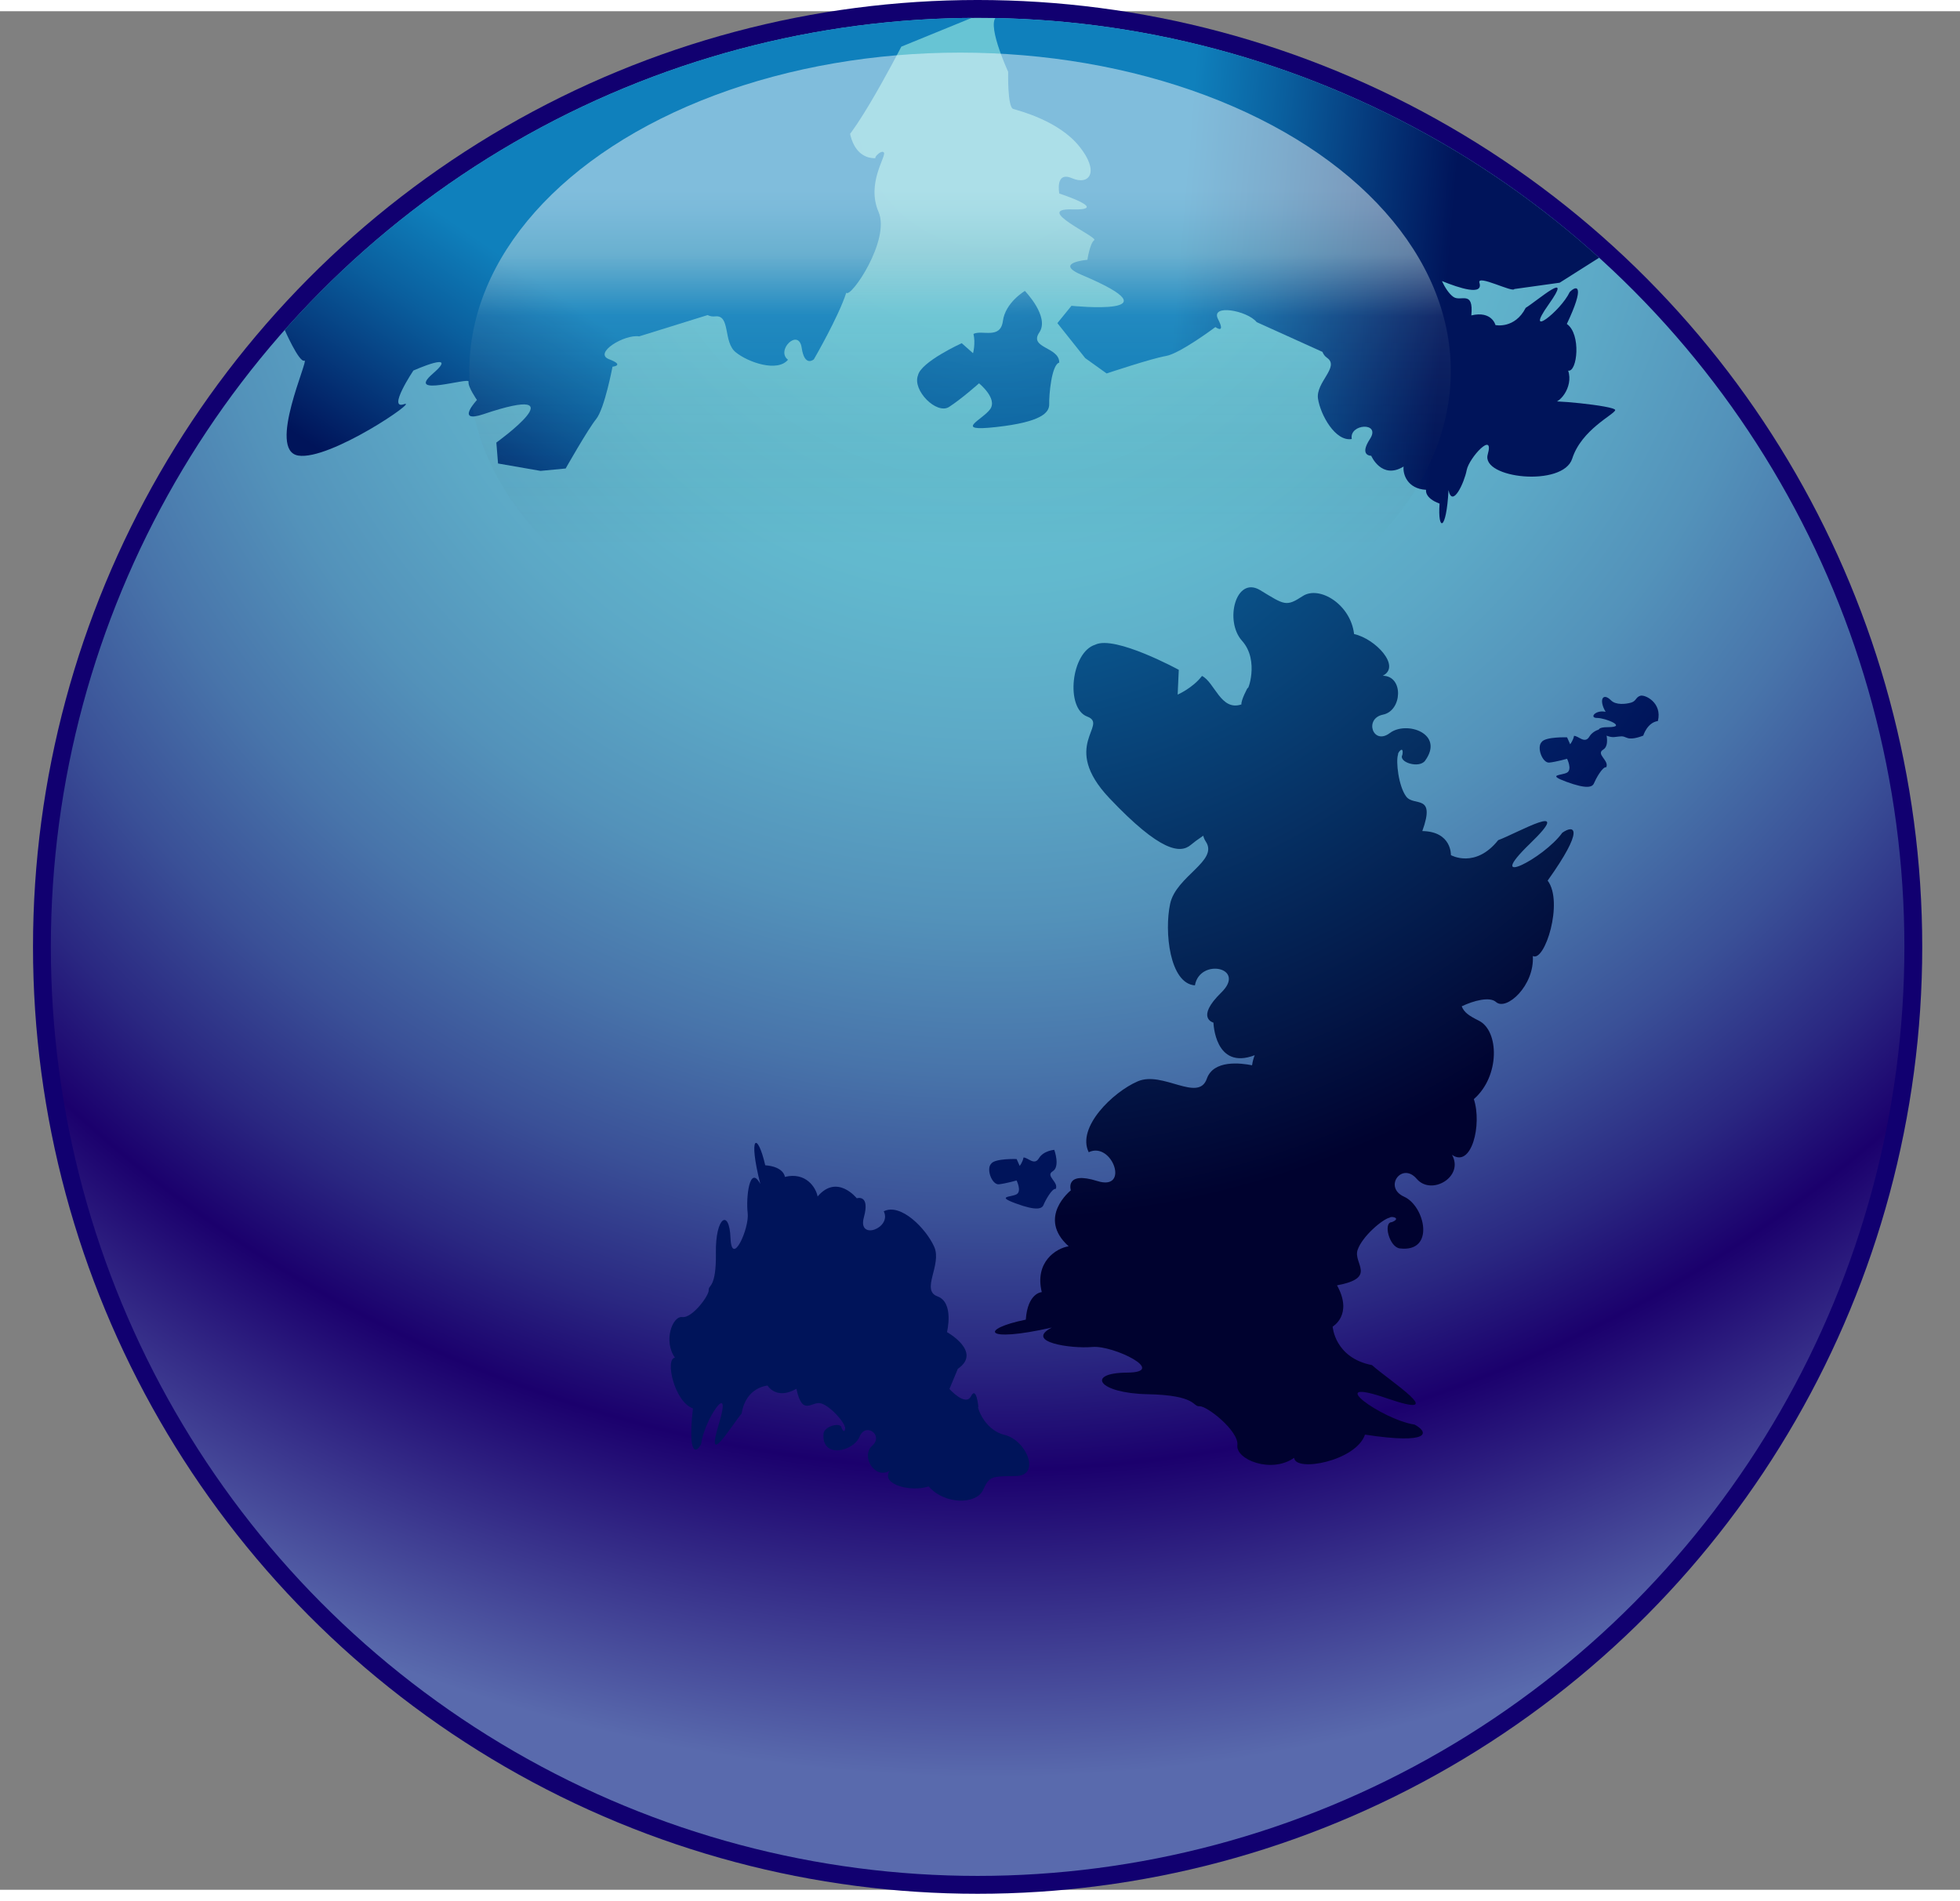 <?xml version="1.0" encoding="UTF-8" standalone="no"?>
<!-- Created with Inkscape (http://www.inkscape.org/) -->
<svg
   xmlns:dc="http://purl.org/dc/elements/1.1/"
   xmlns:cc="http://creativecommons.org/ns#"
   xmlns:rdf="http://www.w3.org/1999/02/22-rdf-syntax-ns#"
   xmlns:svg="http://www.w3.org/2000/svg"
   xmlns="http://www.w3.org/2000/svg"
   xmlns:xlink="http://www.w3.org/1999/xlink"
   xmlns:sodipodi="http://sodipodi.sourceforge.net/DTD/sodipodi-0.dtd"
   xmlns:inkscape="http://www.inkscape.org/namespaces/inkscape"
   version="1.0"
   width="500"
   height="485"
   viewBox="0 0 132.72 127.219"
   id="svg2"
   xml:space="preserve"
   sodipodi:version="0.32"
   inkscape:version="0.46"
   sodipodi:docname="Mozilla_Globe.svg"
   inkscape:output_extension="org.inkscape.output.svg.inkscape"><rect x="0" y="0" width="132.72" height="127.219" fill="#808080" stroke="none"/><sodipodi:namedview
   inkscape:window-height="1019"
   inkscape:window-width="1916"
   inkscape:pageshadow="2"
   inkscape:pageopacity="0.0"
   guidetolerance="10.0"
   gridtolerance="10.0"
   objecttolerance="10.0"
   borderopacity="1.0"
   bordercolor="#666666"
   pagecolor="#ffffff"
   id="base"
   showgrid="false"
   inkscape:zoom="1.0185567"
   inkscape:cx="250"
   inkscape:cy="242.5"
   inkscape:window-x="0"
   inkscape:window-y="0"
   inkscape:current-layer="svg2" /><defs
   id="defs633"><inkscape:perspective
   sodipodi:type="inkscape:persp3d"
   inkscape:vp_x="0 : 242.5 : 1"
   inkscape:vp_y="0 : 1000 : 0"
   inkscape:vp_z="500 : 242.5 : 1"
   inkscape:persp3d-origin="250 : 161.66667 : 1"
   id="perspective3129" />
      


      <filter
   id="blurshadow"
   x="-25%"
   y="-25%"
   width="150%"
   height="150%">
         <feGaussianBlur
   in="SourceAlpha"
   stdDeviation="1.5"
   result="blur"
   id="feGaussianBlur135" />
         <feOffset
   dx="1"
   dy="1"
   in="blur"
   result="shift"
   id="feOffset137" />
         <feMerge
   id="feMerge139">
         <feMergeNode
   in="shift"
   id="feMergeNode141" />
         <feMergeNode
   in="SourceGraphic"
   id="feMergeNode143" />
         </feMerge>
      </filter>
      
      
      
   </defs>

   <title
   id="title4">Firefox Logo</title>
   <desc
   id="desc6">Firefox logo in SVG, authored by Jon Hicks, made in Adobe Illustrator  (file format cleaned up and slightly modified by Doug Schepers)</desc>

   <g
   id="Globe"
   transform="matrix(1.078,0,0,1.08,-2.529,-0.76)">
         <ellipse
   sodipodi:ry="59.375"
   sodipodi:rx="59.335999"
   sodipodi:cy="59.375"
   sodipodi:cx="63.755001"
   id="ellipse10"
   style="fill:#110070"
   ry="59.375"
   rx="59.336"
   cy="59.375"
   cx="63.755" />
         <radialGradient
   gradientUnits="userSpaceOnUse"
   id="XMLID_61_"
   fy="7.227"
   fx="64.569"
   r="104.221"
   cy="7.227"
   cx="64.569">
            <stop
   id="stop13"
   offset="0"
   style="stop-color: rgb(103, 197, 213); stop-opacity: 1;" />
            <stop
   id="stop15"
   offset="0.16"
   style="stop-color: rgb(102, 194, 211); stop-opacity: 1;" />
            <stop
   id="stop17"
   offset="0.28"
   style="stop-color: rgb(98, 185, 206); stop-opacity: 1;" />
            <stop
   id="stop19"
   offset="0.385"
   style="stop-color: rgb(92, 168, 198); stop-opacity: 1;" />
            <stop
   id="stop21"
   offset="0.483"
   style="stop-color: rgb(83, 146, 186); stop-opacity: 1;" />
            <stop
   id="stop23"
   offset="0.576"
   style="stop-color: rgb(72, 116, 170); stop-opacity: 1;" />
            <stop
   id="stop25"
   offset="0.665"
   style="stop-color: rgb(58, 80, 151); stop-opacity: 1;" />
            <stop
   id="stop27"
   offset="0.748"
   style="stop-color: rgb(42, 39, 129); stop-opacity: 1;" />
            <stop
   id="stop29"
   offset="0.815"
   style="stop-color: rgb(27, 0, 109); stop-opacity: 1;" />
            <stop
   id="stop31"
   offset="1"
   style="stop-color: rgb(89, 106, 173); stop-opacity: 1;" />
         </radialGradient>
         <ellipse
   sodipodi:ry="58.254002"
   sodipodi:rx="58.215"
   sodipodi:cy="59.375"
   sodipodi:cx="63.755001"
   id="ellipse33"
   style="fill:url(#XMLID_61_)"
   ry="58.254"
   rx="58.215"
   cy="59.375"
   cx="63.755" />
         <radialGradient
   gradientUnits="userSpaceOnUse"
   id="XMLID_62_"
   fy="14.175"
   fx="64.552"
   r="52.232"
   cy="14.175"
   cx="64.552">
            <stop
   id="stop36"
   offset="0"
   style="stop-color: rgb(15, 128, 188); stop-opacity: 1;" />
            <stop
   id="stop38"
   offset="0.338"
   style="stop-color: rgb(10, 95, 158); stop-opacity: 1;" />
            <stop
   id="stop40"
   offset="1"
   style="stop-color: rgb(0, 20, 90); stop-opacity: 1;" />
         </radialGradient>
         <path
   id="path42"
   style="fill:url(#XMLID_62_)"
   d="M 55.405,89.446 C 55.333,89.13 54.548,88.213 53.947,88.008 C 53.348,87.803 52.759,88.892 52.373,87.084 C 51.107,87.81 50.561,86.884 50.561,86.884 C 50.561,86.884 49.196,86.964 48.932,88.635 C 48.282,89.404 46.616,92.201 47.501,89.292 C 48.392,86.365 46.561,89.062 46.391,90.532 C 46.073,91.185 45.536,91.251 45.874,88.314 C 44.701,87.909 44.102,85.187 44.745,85.135 C 43.998,84.094 44.585,82.502 45.207,82.587 C 45.829,82.667 46.897,81.227 46.864,80.893 C 46.831,80.56 47.346,80.798 47.314,78.557 C 47.281,76.31 48.161,75.754 48.233,77.633 C 48.309,79.505 49.427,77.02 49.312,76.067 C 49.196,75.118 49.424,72.973 50.105,74.241 C 49.312,71.104 49.938,70.98 50.414,73.068 C 51.607,73.162 51.648,73.798 51.648,73.798 C 52.969,73.473 53.602,74.468 53.704,75.026 C 54.928,73.581 56.164,75.139 56.164,75.139 C 56.164,75.139 57.017,74.856 56.609,76.339 C 56.199,77.817 58.381,77.017 57.86,75.955 C 58.933,75.412 60.526,77.057 61.028,78.179 C 61.53,79.306 60.168,80.902 61.23,81.288 C 62.298,81.672 61.83,83.53 61.83,83.53 C 61.83,83.53 64.062,84.768 62.513,85.831 L 61.985,87.096 C 61.985,87.096 62.995,88.223 63.339,87.552 C 63.683,86.88 63.805,88.235 63.805,88.235 C 63.676,87.995 64.053,89.631 65.445,89.975 C 66.843,90.316 67.728,92.525 66.176,92.553 C 64.63,92.578 64.51,92.536 64.091,93.439 C 63.674,94.338 61.7,94.37 60.678,93.206 C 59.591,93.574 57.657,93.1 58.226,92.23 C 57.288,92.777 56.402,91.308 57.135,90.653 C 57.868,90 56.723,89.154 56.338,90.09 C 55.957,91.025 53.934,91.486 54.075,89.895 C 54.117,89.423 55.195,89.147 55.209,89.541 C 55.406,89.996 55.486,89.505 55.405,89.446 z" />
         <g
   id="g44">
            <radialGradient
   gradientUnits="userSpaceOnUse"
   id="XMLID_63_"
   fy="14.176"
   fx="64.554"
   r="52.229"
   cy="14.176"
   cx="64.554">
               <stop
   id="stop47"
   offset="0"
   style="stop-color: rgb(15, 128, 188); stop-opacity: 1;" />
               <stop
   id="stop49"
   offset="0.338"
   style="stop-color: rgb(10, 95, 158); stop-opacity: 1;" />
               <stop
   id="stop51"
   offset="1"
   style="stop-color: rgb(0, 20, 90); stop-opacity: 1;" />
            </radialGradient>
            <path
   id="path53"
   style="fill:url(#XMLID_63_)"
   d="M 103.541,43.916 C 103.85,44.222 104.458,44.154 104.795,44.06 C 105.134,43.963 105.086,43.723 105.378,43.629 C 105.665,43.532 106.775,44.06 106.485,45.213 C 105.812,45.307 105.568,46.125 105.568,46.125 C 105.568,46.125 104.895,46.412 104.555,46.269 C 104.217,46.125 104.217,46.172 103.734,46.219 C 103.251,46.269 102.091,45.597 103.347,45.597 C 104.604,45.597 103.204,45.02 102.672,45.02 C 102.142,45.02 102.575,44.492 103.204,44.636 C 102.768,43.916 103.009,43.385 103.541,43.916 z" />
            <radialGradient
   gradientUnits="userSpaceOnUse"
   id="XMLID_64_"
   fy="14.172"
   fx="64.549"
   r="52.237"
   cy="14.172"
   cx="64.549">
               <stop
   id="stop56"
   offset="0"
   style="stop-color: rgb(15, 128, 188); stop-opacity: 1;" />
               <stop
   id="stop58"
   offset="0.338"
   style="stop-color: rgb(10, 95, 158); stop-opacity: 1;" />
               <stop
   id="stop60"
   offset="1"
   style="stop-color: rgb(0, 20, 90); stop-opacity: 1;" />
            </radialGradient>
            <path
   id="path62"
   style="fill:url(#XMLID_64_)"
   d="M 99.188,46.524 C 98.851,46.858 99.237,47.868 99.671,47.818 C 100.104,47.771 100.781,47.58 100.781,47.58 C 100.781,47.58 101.118,48.252 100.781,48.446 C 100.444,48.636 99.462,48.552 100.734,49.021 C 102.038,49.5 102.374,49.355 102.471,49.115 C 102.568,48.877 103.001,48.061 103.244,48.109 C 103.437,47.678 102.568,47.294 103.052,47.004 C 103.531,46.716 103.148,45.661 103.148,45.661 C 103.148,45.661 102.471,45.708 102.182,46.189 C 101.892,46.669 101.508,46.142 101.218,46.142 C 101.169,46.429 100.975,46.669 100.975,46.669 L 100.782,46.235 C 100.781,46.234 99.428,46.188 99.188,46.524 z" />
         </g>
         <radialGradient
   gradientUnits="userSpaceOnUse"
   id="XMLID_65_"
   fy="19.12"
   fx="65.405"
   r="57.383"
   cy="19.12"
   cx="65.405">
            <stop
   id="stop65"
   offset="0"
   style="stop-color: rgb(15, 128, 188); stop-opacity: 1;" />
            <stop
   id="stop67"
   offset="0.264"
   style="stop-color: rgb(11, 98, 155); stop-opacity: 1;" />
            <stop
   id="stop69"
   offset="0.844"
   style="stop-color: rgb(3, 23, 71); stop-opacity: 1;" />
            <stop
   id="stop71"
   offset="1"
   style="stop-color: rgb(0, 2, 47); stop-opacity: 1;" />
         </radialGradient>
         <path
   id="path73"
   style="fill:url(#XMLID_65_)"
   d="M 90.165,47.314 C 90.123,47.191 90.549,46.694 90.435,47.338 C 90.173,47.796 91.493,48.208 91.863,47.698 C 93.104,45.998 90.693,45.176 89.647,45.966 C 88.591,46.763 88.009,45.054 89.222,44.811 C 90.431,44.566 90.533,42.381 89.201,42.373 C 90.377,41.793 88.748,40.055 87.402,39.758 C 87.185,37.888 85.213,36.699 84.176,37.378 C 83.129,38.059 83.039,37.939 81.505,37.008 C 79.977,36.081 79.241,38.936 80.365,40.183 C 81.496,41.439 80.676,43.464 80.723,43.118 C 80.723,43.118 80.297,43.884 80.325,44.171 C 79.031,44.61 78.653,42.788 77.85,42.385 C 77.265,43.148 76.32,43.555 76.32,43.555 L 76.391,42.002 C 76.391,42.002 72.374,39.814 71.14,40.427 C 69.619,40.897 69.259,44.418 70.64,44.933 C 72.023,45.454 68.905,46.751 72.033,50.049 C 75.246,53.435 76.488,53.532 77.144,52.981 C 77.306,52.842 77.586,52.634 77.928,52.403 C 77.959,52.533 78.011,52.658 78.091,52.776 C 78.895,53.985 76.222,54.938 75.849,56.67 C 75.47,58.421 75.819,61.677 77.405,61.788 C 77.707,60.053 80.675,60.666 79.06,62.238 C 77.416,63.841 78.569,64.124 78.569,64.124 C 78.569,64.124 78.647,67.127 81.161,66.167 C 81.088,66.339 81.029,66.559 80.994,66.799 C 80.291,66.657 78.573,66.442 78.153,67.64 C 77.623,69.152 75.379,67.128 73.809,67.807 C 72.246,68.481 69.965,70.694 70.733,72.25 C 72.209,71.55 73.339,74.706 71.277,74.058 C 69.208,73.408 69.61,74.641 69.61,74.641 C 69.61,74.641 67.456,76.34 69.473,78.149 C 68.698,78.267 67.321,79.13 67.785,81.023 C 67.785,81.023 66.9,81.055 66.781,82.749 C 63.894,83.331 64.07,84.227 68.414,83.245 C 66.661,84.155 69.64,84.583 70.96,84.462 C 72.282,84.342 75.752,86.053 73.145,86.07 C 70.533,86.086 71.311,87.364 74.439,87.425 C 77.562,87.489 77.234,88.213 77.698,88.181 C 78.162,88.149 80.182,89.742 80.072,90.625 C 79.959,91.509 82.188,92.426 83.638,91.413 C 83.712,92.332 87.524,91.615 88.088,89.958 C 92.216,90.589 92.121,89.819 91.202,89.329 C 89.135,89.013 85.342,86.266 89.456,87.679 C 93.549,89.09 89.606,86.569 88.527,85.6 C 86.177,85.143 86.057,83.184 86.057,83.184 C 86.057,83.184 87.355,82.445 86.331,80.598 C 88.87,80.127 87.337,79.234 87.622,78.383 C 87.907,77.529 89.196,76.441 89.638,76.353 C 89.722,76.238 90.413,76.376 89.772,76.636 C 89.218,76.642 89.611,78.202 90.274,78.282 C 92.516,78.555 91.86,75.628 90.543,75.039 C 89.223,74.445 90.408,72.835 91.335,73.919 C 92.262,75.001 94.328,73.786 93.553,72.415 C 94.785,73.269 95.449,70.506 94.925,68.92 C 96.573,67.491 96.52,64.642 95.245,64.005 C 94.618,63.692 94.315,63.489 94.163,63.1 C 94.92,62.742 95.924,62.478 96.318,62.831 C 96.959,63.41 98.743,61.813 98.63,59.946 C 99.381,60.358 100.577,56.551 99.561,55.219 C 101.887,51.967 101.26,51.672 100.482,52.217 C 99.312,53.839 95.469,55.78 98.448,52.905 C 101.34,50.114 97.679,52.23 96.454,52.683 C 95.013,54.488 93.484,53.621 93.484,53.621 C 93.484,53.621 93.549,52.142 91.688,52.112 C 92.548,49.739 91.162,50.596 90.677,49.948 C 90.191,49.301 90.016,47.719 90.165,47.314 z" />
         <radialGradient
   gradientUnits="userSpaceOnUse"
   id="XMLID_66_"
   fy="14.173"
   fx="64.551"
   r="52.233"
   cy="14.173"
   cx="64.551">
            <stop
   id="stop76"
   offset="0"
   style="stop-color: rgb(15, 128, 188); stop-opacity: 1;" />
            <stop
   id="stop78"
   offset="0.338"
   style="stop-color: rgb(10, 95, 158); stop-opacity: 1;" />
            <stop
   id="stop80"
   offset="1"
   style="stop-color: rgb(0, 20, 90); stop-opacity: 1;" />
         </radialGradient>
         <path
   id="path82"
   style="fill:url(#XMLID_66_)"
   d="M 60.007,23.541 C 59.646,24.482 61.185,26.011 61.958,25.519 C 62.733,25.024 63.843,24.037 63.843,24.037 C 63.843,24.037 65.02,24.982 64.544,25.656 C 64.065,26.328 62.158,27.084 64.918,26.778 C 67.749,26.465 68.265,25.881 68.251,25.341 C 68.236,24.803 68.392,22.872 68.882,22.738 C 68.897,21.748 66.957,21.84 67.629,20.849 C 68.301,19.863 66.724,18.243 66.724,18.243 C 66.724,18.243 65.496,18.962 65.342,20.131 C 65.187,21.298 64.038,20.669 63.494,20.937 C 63.635,21.521 63.468,22.149 63.468,22.149 L 62.757,21.52 C 62.758,21.519 60.186,22.688 60.007,23.541 z" />
         <radialGradient
   gradientUnits="userSpaceOnUse"
   id="XMLID_67_"
   fy="14.165"
   fx="64.552"
   r="52.242"
   cy="14.165"
   cx="64.552">
            <stop
   id="stop85"
   offset="0"
   style="stop-color: rgb(15, 128, 188); stop-opacity: 1;" />
            <stop
   id="stop87"
   offset="0.338"
   style="stop-color: rgb(10, 95, 158); stop-opacity: 1;" />
            <stop
   id="stop89"
   offset="1"
   style="stop-color: rgb(0, 20, 90); stop-opacity: 1;" />
         </radialGradient>
         <path
   id="path91"
   style="fill:url(#XMLID_67_)"
   d="M 64.61,72.966 C 64.273,73.3 64.66,74.309 65.093,74.262 C 65.527,74.213 66.203,74.022 66.203,74.022 C 66.203,74.022 66.54,74.694 66.203,74.887 C 65.864,75.077 64.884,74.995 66.154,75.462 C 67.457,75.942 67.796,75.798 67.893,75.558 C 67.988,75.318 68.422,74.502 68.664,74.549 C 68.859,74.118 67.988,73.735 68.471,73.447 C 68.954,73.156 68.57,72.101 68.57,72.101 C 68.57,72.101 67.894,72.149 67.604,72.63 C 67.314,73.109 66.928,72.581 66.638,72.581 C 66.589,72.869 66.398,73.109 66.398,73.109 L 66.205,72.678 C 66.204,72.678 64.851,72.63 64.61,72.966 z" />
         <g
   id="g93">
            <defs
   id="defs95">
               <ellipse
   sodipodi:ry="58.254002"
   sodipodi:rx="58.215"
   sodipodi:cy="59.375"
   sodipodi:cx="63.755001"
   id="XMLID_8_"
   ry="58.254"
   rx="58.215"
   cy="59.375"
   cx="63.755" />
            </defs>
            <clipPath
   id="XMLID_68_">
            <use
   xlink:href="#XMLID_8_"
   height="127.219"
   width="132.72"
   y="0"
   x="0"
   id="use99" />
            </clipPath>
            <linearGradient
   gradientUnits="userSpaceOnUse"
   id="XMLID_69_"
   y2="18.029"
   x2="93.232"
   y1="16.592"
   x1="76.372">
               <stop
   id="stop102"
   offset="0"
   style="stop-color: rgb(15, 128, 188); stop-opacity: 1;" />
               <stop
   id="stop104"
   offset="0.338"
   style="stop-color: rgb(10, 95, 158); stop-opacity: 1;" />
               <stop
   id="stop106"
   offset="1"
   style="stop-color: rgb(0, 20, 90); stop-opacity: 1;" />
            </linearGradient>
            <path
   id="path108"
   clip-path="url(#XMLID_68_)"
   style="fill:url(#XMLID_69_)"
   d="M 65.061,1.002 C 64.149,1.205 65.674,4.505 65.674,4.505 C 65.674,4.505 65.619,6.721 65.995,6.834 C 66.369,6.947 68.847,7.567 70.142,9.179 C 71.443,10.793 70.767,11.642 69.684,11.176 C 68.6,10.711 68.887,12.135 68.887,12.135 C 68.887,12.135 72.157,13.198 69.687,13.13 C 67.212,13.064 71.353,14.871 71.08,15.06 C 70.807,15.251 70.651,16.291 70.651,16.291 C 70.651,16.291 68.468,16.473 70.318,17.25 C 76.578,19.887 69.649,19.175 69.649,19.175 L 68.765,20.262 L 70.514,22.456 L 71.859,23.418 C 71.859,23.418 74.692,22.473 75.575,22.325 C 76.459,22.179 78.689,20.51 78.689,20.51 C 78.689,20.51 79.358,20.988 78.858,20.013 C 78.357,19.037 80.699,19.473 81.283,20.199 L 85.417,22.066 C 85.471,22.21 85.563,22.34 85.709,22.441 C 86.515,23.006 84.98,23.976 85.136,25.003 C 85.292,26.019 86.229,27.707 87.257,27.529 C 87.077,26.56 89.108,26.443 88.401,27.523 C 87.695,28.6 88.478,28.579 88.478,28.579 C 88.478,28.579 89.131,30.1 90.512,29.255 C 90.456,29.719 90.739,30.652 91.925,30.714 C 91.925,30.714 91.799,31.22 92.773,31.579 C 92.641,33.316 93.197,33.371 93.334,30.733 C 93.579,31.89 94.326,30.262 94.475,29.483 C 94.625,28.699 96.231,26.978 95.797,28.499 C 95.366,30.007 100.532,30.559 101.105,28.758 C 101.683,26.943 103.742,25.995 103.804,25.72 C 103.866,25.439 99.221,25.008 99.734,25.227 C 100.248,25.446 101.204,24.279 100.849,23.241 C 101.425,23.357 101.679,20.94 100.766,20.314 C 101.909,17.909 101.417,17.834 100.948,18.313 C 100.378,19.518 98.026,21.336 99.621,19.096 C 101.23,16.833 98.968,18.812 98.183,19.304 C 97.494,20.645 96.284,20.384 96.284,20.384 C 96.284,20.384 96.062,19.473 94.768,19.777 C 94.919,18.165 94.115,18.939 93.648,18.623 C 93.363,18.43 93.09,17.996 92.922,17.624 C 94.037,18.076 95.534,18.557 95.276,17.728 C 95.109,17.186 97.388,18.371 97.468,18.124 L 100.316,17.728 L 103.085,15.978 C 85.388,0.164 65.061,1.002 65.061,1.002 z" />
            <linearGradient
   gradientUnits="userSpaceOnUse"
   id="XMLID_70_"
   y2="32.832"
   x2="29.174"
   y1="19.147"
   x1="38.492">
               <stop
   id="stop111"
   offset="0"
   style="stop-color: rgb(15, 128, 188); stop-opacity: 1;" />
               <stop
   id="stop113"
   offset="0.338"
   style="stop-color: rgb(10, 95, 158); stop-opacity: 1;" />
               <stop
   id="stop115"
   offset="1"
   style="stop-color: rgb(0, 20, 90); stop-opacity: 1;" />
            </linearGradient>
            <path
   id="path117"
   clip-path="url(#XMLID_68_)"
   style="fill:url(#XMLID_70_)"
   d="M 38.752,6.095 C 28.179,10.842 20.201,20.626 20.201,20.626 C 20.201,20.626 21.139,22.771 21.466,22.613 C 21.796,22.457 19.105,28.241 21.08,28.567 C 23.065,28.892 28.776,24.989 27.717,25.347 C 26.661,25.703 28.312,23.235 28.312,23.235 C 28.312,23.235 31.284,21.917 29.526,23.437 C 27.783,24.948 31.844,23.624 31.781,23.933 C 31.717,24.244 32.306,25.08 32.306,25.08 C 32.306,25.08 30.913,26.574 32.712,25.972 C 38.884,23.897 33.524,27.751 33.524,27.751 L 33.63,29.063 L 36.3,29.527 L 37.878,29.377 C 37.878,29.377 39.259,26.941 39.792,26.279 C 40.327,25.616 40.82,22.995 40.82,22.995 C 40.82,22.995 41.623,22.911 40.607,22.527 C 39.591,22.142 41.579,20.944 42.493,21.093 L 46.796,19.757 C 46.934,19.825 47.088,19.86 47.266,19.839 C 48.251,19.725 47.755,21.442 48.56,22.089 C 49.356,22.733 51.187,23.353 51.843,22.558 C 51.059,21.964 52.517,20.547 52.703,21.807 C 52.89,23.056 53.47,22.53 53.47,22.53 C 53.47,22.53 55.013,19.876 55.506,18.353 C 55.776,18.73 58.294,15.044 57.531,13.286 C 56.76,11.506 58.01,9.83 57.871,9.571 C 57.728,9.315 56.975,10.099 57.531,9.911 C 58.092,9.719 55.942,10.683 55.657,7.85 C 55.369,4.96 54.95,8.093 54.672,9.019 C 55.049,10.527 58.962,2.926 58.962,2.926 L 64.006,0.869 C 64.006,0.873 52.525,-0.088 38.752,6.095 z" />
         </g>
         <linearGradient
   gradientUnits="userSpaceOnUse"
   id="XMLID_71_"
   y2="11.895"
   x2="62.652"
   y1="34.546"
   x1="62.652">
            <stop
   id="stop120"
   offset="0.014"
   style="stop-color: black; stop-opacity: 0;" />
            <stop
   id="stop122"
   offset="0.65"
   style="stop-color: rgb(196, 224, 227); stop-opacity: 0.2;" />
            <stop
   id="stop124"
   offset="0.822"
   style="stop-color: rgb(196, 224, 227); stop-opacity: 1;" />
            <stop
   id="stop126"
   offset="0.85"
   style="stop-color: rgb(205, 229, 232); stop-opacity: 1;" />
            <stop
   id="stop128"
   offset="0.944"
   style="stop-color: rgb(232, 244, 247); stop-opacity: 1;" />
            <stop
   id="stop130"
   offset="1"
   style="stop-color: rgb(242, 250, 252); stop-opacity: 1;" />
         </linearGradient>
         <ellipse
   sodipodi:ry="19.971001"
   sodipodi:rx="30.825001"
   sodipodi:cy="23.271"
   sodipodi:cx="62.652"
   id="ellipse132"
   style="opacity:0.5;fill:url(#XMLID_71_)"
   ry="19.971"
   rx="30.825"
   cy="23.271"
   cx="62.652" />
      </g>
</svg>